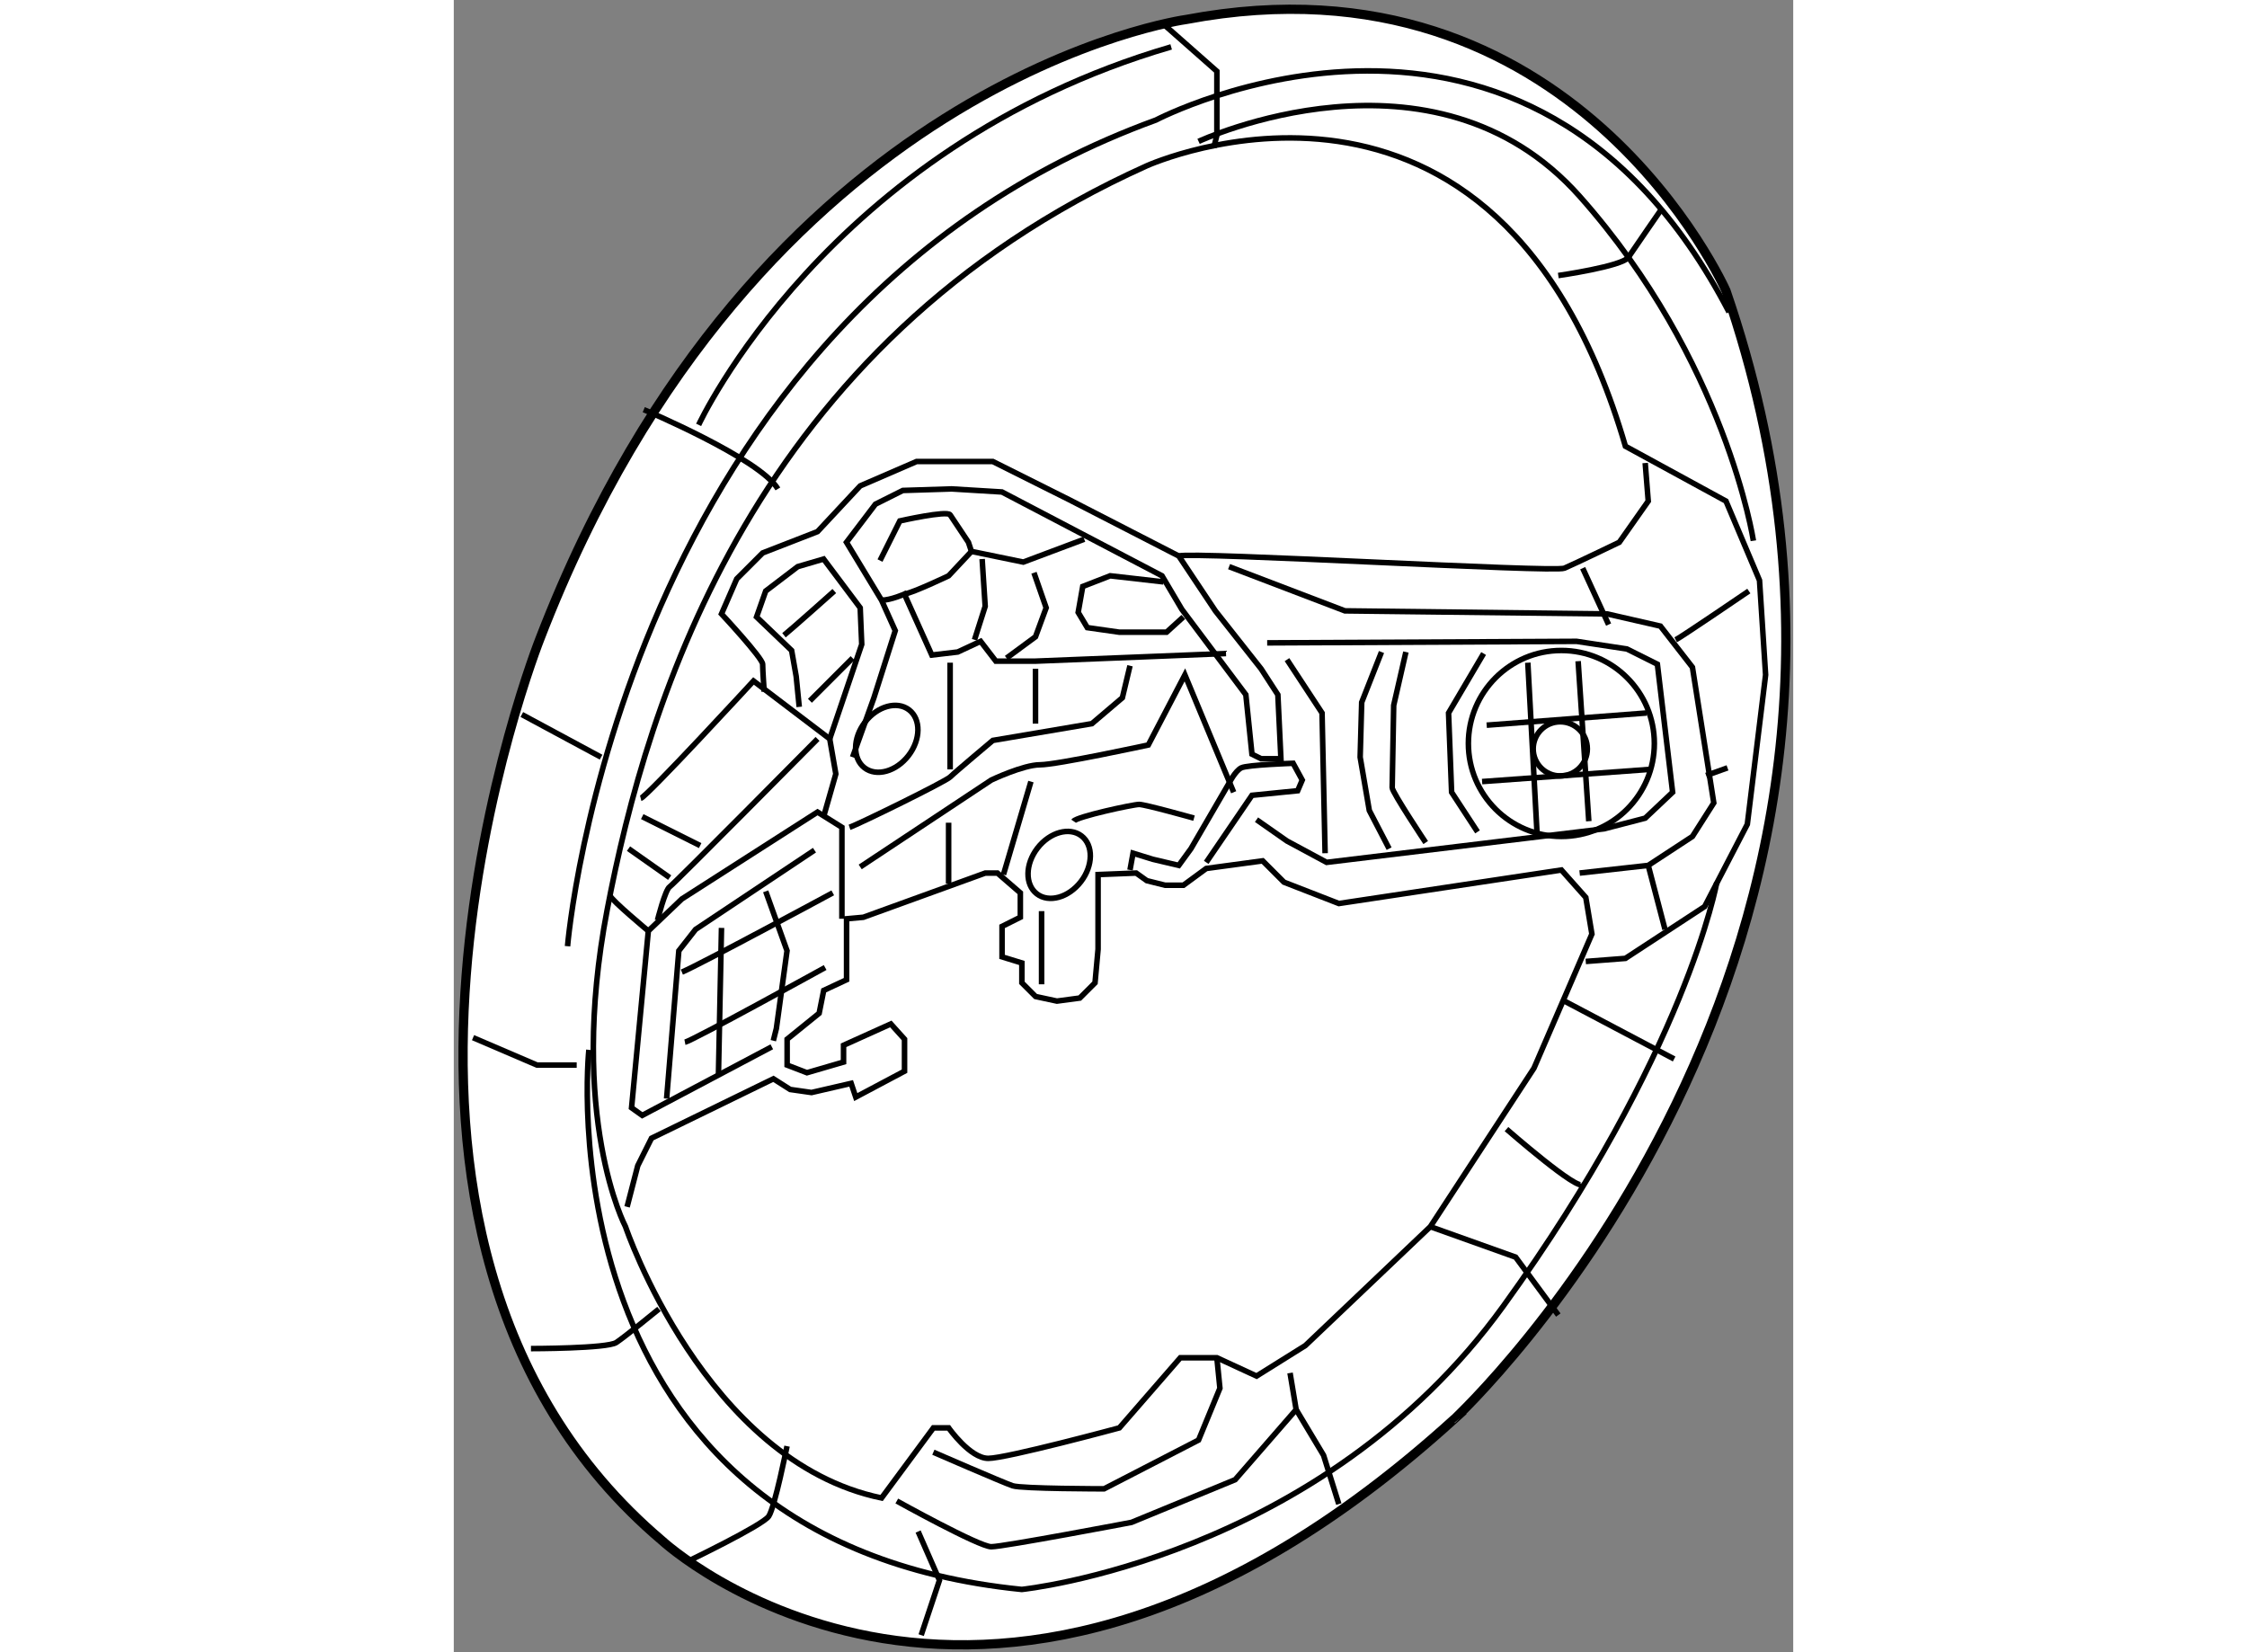 <?xml version="1.0" encoding="utf-8"?>
<!-- Generator: Adobe Illustrator 15.1.0, SVG Export Plug-In . SVG Version: 6.00 Build 0)  -->
<!DOCTYPE svg PUBLIC "-//W3C//DTD SVG 1.1//EN" "http://www.w3.org/Graphics/SVG/1.1/DTD/svg11.dtd">
<svg version="1.1" xmlns="http://www.w3.org/2000/svg" xmlns:xlink="http://www.w3.org/1999/xlink" x="0px" y="0px" width="244.8px"
	 height="180px" viewBox="81.162 11.928 72.443 89.359" enable-background="new 0 0 244.8 180" xml:space="preserve">
	
<rect x="81.162" y="11.928" width="72.443" height="89.359" fill="#808080" stroke="none"/>
	
<g><path fill="#FFFFFF" stroke="#000000" stroke-width="0.5" d="M149.968,27.654c0,0-8.243-18.631-29.183-14.674
			c0,0-23.247,3.132-34.954,33.47c0,0-12.86,32.316,6.595,48.803c0,0,17.642,16.323,42.868-6.595
			C135.294,88.658,162.334,63.597,149.968,27.654z"></path><path fill="none" stroke="#000000" stroke-width="0.3" d="M142.384,63.927l2.144-0.165l4.286-2.803l2.309-4.452l0.989-8.079
			l-0.33-5.111l-1.813-4.287l-5.44-2.968c-6.925-23.742-25.886-15.168-25.886-15.168c-21.269,9.563-27.04,29.018-29.183,40.23
			c-2.144,11.211,0.989,17.147,0.989,17.147s4.287,12.695,13.85,14.674l2.803-3.792h0.825c0,0,1.154,1.649,2.143,1.649
			s7.09-1.649,7.09-1.649l3.297-3.792h1.979l2.144,0.99l2.638-1.649l6.76-6.43l5.606-8.574l3.133-7.254l-0.33-1.979l-1.319-1.484
			l-12.036,1.813l-2.968-1.154l-1.153-1.154l-3.051,0.412l-1.236,0.907h-0.989l-0.989-0.247l-0.577-0.412l-2.061,0.082v4.04
			l-0.165,1.814l-0.824,0.824l-1.236,0.165l-1.154-0.248l-0.742-0.742v-1.072l-1.072-0.33v-1.648l0.989-0.495v-1.319l-1.237-1.071
			h-0.659l-6.595,2.391l-0.907,0.082v3.298l-1.237,0.577l-0.247,1.236l-1.731,1.401v1.402l1.072,0.412l1.979-0.577v-0.907
			l2.556-1.154l0.742,0.824v1.731l-2.638,1.401l-0.248-0.742l-2.144,0.495l-1.154-0.165l-0.907-0.577l-6.595,3.215l-0.742,1.484
			l-0.577,2.226"></path><polyline fill="none" stroke="#000000" stroke-width="0.3" points="98.362,68.543 91.354,72.253 90.777,71.841 91.684,62.278 
			93.498,60.547 100.835,55.848 102.154,56.672 102.154,61.618 		"></polyline><polyline fill="none" stroke="#000000" stroke-width="0.3" points="92.673,71.346 93.333,63.35 94.24,62.195 100.67,57.909 		"></polyline><path fill="none" stroke="#000000" stroke-width="0.3" d="M93.498,64.504c0.989-0.412,8.161-4.287,8.161-4.287"></path><path fill="none" stroke="#000000" stroke-width="0.3" d="M93.663,68.296c0.413-0.083,7.584-4.04,7.584-4.04"></path><polyline fill="none" stroke="#000000" stroke-width="0.3" points="98.032,60.135 99.186,63.35 98.609,67.554 98.444,68.213 		"></polyline><line fill="none" stroke="#000000" stroke-width="0.3" x1="95.641" y1="62.113" x2="95.477" y2="70.027"></line><path fill="none" stroke="#000000" stroke-width="0.3" d="M92.179,61.701c0,0,0.413-1.648,0.66-1.813
			c0.248-0.165,7.997-7.997,7.997-7.997"></path><path fill="none" stroke="#000000" stroke-width="0.3" d="M91.272,55.106c0.33-0.083,6.101-6.348,6.101-6.348l4.122,3.132
			l0.33,1.896l-0.66,2.309"></path><path fill="none" stroke="#000000" stroke-width="0.3" d="M97.95,49.335c0,0-0.083-1.154-0.083-1.484
			c0-0.33-2.226-2.72-2.226-2.72l0.825-1.896l1.401-1.401l2.968-1.154l2.308-2.473l3.05-1.319h4.122l4.122,2.061l5.936,3.05
			l1.979,2.968l2.473,3.133l0.907,1.401l0.165,3.462h-1.072l-0.494-0.247L124,49.5l-3.462-4.617l-1.072-1.813l-8.656-4.534
			l-2.721-0.165l-2.638,0.083l-1.484,0.742l-1.566,2.061l1.896,3.132l0.742,1.649l-1.154,3.627l-1.154,3.215"></path><polyline fill="none" stroke="#000000" stroke-width="0.3" points="99.846,50.16 99.681,48.511 99.434,47.109 97.538,45.296 
			98.032,43.894 99.763,42.575 101.165,42.163 103.143,44.801 103.226,46.779 101.494,51.891 		"></polyline><path fill="none" stroke="#000000" stroke-width="0.3" d="M99.021,46.285c0.413-0.33,2.721-2.391,2.721-2.391"></path><line fill="none" stroke="#000000" stroke-width="0.3" x1="100.423" y1="49.83" x2="102.731" y2="47.521"></line><line fill="none" stroke="#000000" stroke-width="0.3" x1="91.354" y1="56.095" x2="94.487" y2="57.662"></line><path fill="none" stroke="#000000" stroke-width="0.3" d="M89.623,60.382c0.083,0.248,2.061,1.896,2.061,1.896"></path><line fill="none" stroke="#000000" stroke-width="0.3" x1="90.612" y1="57.826" x2="92.838" y2="59.393"></line><path fill="none" stroke="#000000" stroke-width="0.3" d="M104.297,44.389c0.495,0,1.236-0.33,1.236-0.33l1.484,3.297l1.401-0.165
			l1.237-0.577l0.824,1.072h2.144l10.305-0.412"></path><path fill="none" stroke="#000000" stroke-width="0.3" d="M104.215,42.246l1.072-2.144c0,0,2.556-0.577,2.72-0.33
			c0.165,0.247,0.989,1.484,0.989,1.484l0.165,0.495l2.803,0.577l3.298-1.237"></path><path fill="none" stroke="#000000" stroke-width="0.3" d="M105.534,44.059c0.495-0.083,2.391-0.989,2.391-0.989l1.236-1.319"></path><polyline fill="none" stroke="#000000" stroke-width="0.3" points="109.738,42.163 109.903,44.719 109.326,46.532 		"></polyline><polyline fill="none" stroke="#000000" stroke-width="0.3" points="111.057,47.521 112.624,46.367 113.201,44.801 112.541,42.905 
					"></polyline><polyline fill="none" stroke="#000000" stroke-width="0.3" points="119.548,43.399 116.663,43.07 115.179,43.647 114.932,45.048 
			115.426,45.873 117.158,46.12 119.713,46.12 120.62,45.296 		"></polyline><path fill="none" stroke="#000000" stroke-width="0.3" d="M120.373,41.998c0.742-0.247,20.28,0.907,20.857,0.66
			c0.577-0.248,2.968-1.401,2.968-1.401l1.566-2.226l-0.165-2.061"></path><polyline fill="none" stroke="#000000" stroke-width="0.3" points="123.093,42.575 129.358,44.966 143.538,45.131 146.423,45.791 
			148.154,48.016 149.309,55.353 148.154,57.167 145.764,58.733 142.054,59.146 		"></polyline><path fill="none" stroke="#000000" stroke-width="0.3" d="M117.735,58.98l0.165-0.907l1.072,0.33l1.401,0.33l0.66-0.907
			l2.061-3.545c0,0,0.33-0.659,0.66-0.824c0.329-0.165,2.803-0.247,2.803-0.247l0.494,0.907l-0.247,0.577l-2.473,0.248l-2.474,3.627
			"></path><polyline fill="none" stroke="#000000" stroke-width="0.3" points="125.154,46.697 141.889,46.615 144.609,47.027 146.258,47.851 
			147.083,54.776 145.599,56.178 143.373,56.754 128.369,58.568 126.226,57.414 124.577,56.26 		"></polyline><polyline fill="none" stroke="#000000" stroke-width="0.3" points="126.226,47.604 128.122,50.489 128.287,58.074 		"></polyline><polyline fill="none" stroke="#000000" stroke-width="0.3" points="131.337,47.192 130.266,49.912 130.183,52.88 130.678,55.765 
			131.749,57.826 		"></polyline><path fill="none" stroke="#000000" stroke-width="0.3" d="M133.728,57.497c0,0-1.813-2.721-1.813-2.968
			c0-0.248,0.082-4.452,0.082-4.452l0.66-2.885"></path><polyline fill="none" stroke="#000000" stroke-width="0.3" points="136.86,47.274 134.964,50.489 135.129,54.776 136.53,56.919 		
			"></polyline><circle fill="none" stroke="#000000" stroke-width="0.3" cx="141.065" cy="52.138" r="5.029"></circle><circle fill="none" stroke="#000000" stroke-width="0.3" cx="141.006" cy="52.43" r="1.464"></circle><line fill="none" stroke="#000000" stroke-width="0.3" x1="137.025" y1="51.149" x2="145.682" y2="50.489"></line><line fill="none" stroke="#000000" stroke-width="0.3" x1="136.778" y1="54.199" x2="145.846" y2="53.54"></line><line fill="none" stroke="#000000" stroke-width="0.3" x1="139.251" y1="47.769" x2="139.746" y2="56.919"></line><line fill="none" stroke="#000000" stroke-width="0.3" x1="141.972" y1="47.687" x2="142.549" y2="56.342"></line><line fill="none" stroke="#000000" stroke-width="0.3" x1="142.219" y1="42.658" x2="143.62" y2="45.708"></line><path fill="none" stroke="#000000" stroke-width="0.3" d="M147.248,46.532c0.329-0.165,3.957-2.638,3.957-2.638"></path><line fill="none" stroke="#000000" stroke-width="0.3" x1="145.764" y1="58.733" x2="146.671" y2="62.195"></line><line fill="none" stroke="#000000" stroke-width="0.3" x1="148.896" y1="53.869" x2="150.051" y2="53.457"></line><path fill="none" stroke="#000000" stroke-width="0.3" d="M102.566,56.672c0.495-0.165,5.194-2.473,5.441-2.72
			c0.248-0.248,2.309-1.979,2.309-1.979l5.358-0.907l1.648-1.401l0.413-1.731"></path><path fill="none" stroke="#000000" stroke-width="0.3" d="M103.143,58.815l7.09-4.699c0,0,1.731-0.825,2.638-0.825
			c0.907,0,5.854-1.071,5.854-1.071l1.979-3.792l2.638,6.348"></path><path fill="none" stroke="#000000" stroke-width="0.3" d="M107.925,59.722c0-0.33,0-3.297,0-3.297"></path><line fill="none" stroke="#000000" stroke-width="0.3" x1="108.007" y1="47.769" x2="108.007" y2="53.54"></line><line fill="none" stroke="#000000" stroke-width="0.3" x1="112.624" y1="48.099" x2="112.624" y2="51.066"></line><line fill="none" stroke="#000000" stroke-width="0.3" x1="110.892" y1="59.228" x2="112.376" y2="54.199"></line><path fill="none" stroke="#000000" stroke-width="0.3" d="M114.685,56.342c0.165-0.247,3.215-0.907,3.545-0.907
			c0.33,0,2.968,0.742,2.968,0.742"></path><line fill="none" stroke="#000000" stroke-width="0.3" x1="112.953" y1="61.206" x2="112.953" y2="65.163"></line><ellipse transform="matrix(0.792 0.61 -0.61 0.792 59.49 -57.316)" fill="none" stroke="#000000" stroke-width="0.3" cx="113.942" cy="58.733" rx="1.484" ry="1.979"></ellipse><ellipse transform="matrix(0.792 0.61 -0.61 0.792 53.407 -53.038)" fill="none" stroke="#000000" stroke-width="0.3" cx="104.6" cy="51.918" rx="1.484" ry="1.978"></ellipse><path fill="none" stroke="#000000" stroke-width="0.3" d="M88.469,68.708c0,0-2.803,26.545,23.413,29.184
			c0,0,16.157-1.649,26.05-15.334s11.542-22.917,11.542-22.917"></path><path fill="none" stroke="#000000" stroke-width="0.3" d="M105.122,93.109c0,0,4.452,2.474,5.111,2.474
			c0.659,0,7.584-1.319,7.584-1.319l5.606-2.308l3.298-3.792l-0.33-1.979"></path><path fill="none" stroke="#000000" stroke-width="0.3" d="M107.1,90.472c0,0,3.792,1.648,4.287,1.813
			c0.495,0.165,4.946,0.165,4.946,0.165l5.111-2.638l1.154-2.803l-0.165-1.649"></path><path fill="none" stroke="#000000" stroke-width="0.3" d="M87.315,63.103c0,0,2.803-34.13,31.821-44.682
			c0,0,20.115-10.552,30.997,10.387"></path><path fill="none" stroke="#000000" stroke-width="0.3" d="M121.444,19.575c0,0,12.695-5.936,20.609,2.968
			c7.914,8.903,9.398,18.631,9.398,18.631"></path><path fill="none" stroke="#000000" stroke-width="0.3" d="M91.437,34.084c0,0,6.265,2.638,7.254,4.287"></path><polyline fill="none" stroke="#000000" stroke-width="0.3" points="119.631,13.31 122.434,15.783 122.434,19.245 122.269,19.905 
					"></polyline><path fill="none" stroke="#000000" stroke-width="0.3" d="M140.899,26.83c0,0,3.463-0.495,3.793-0.989
			c0.329-0.495,1.813-2.638,1.813-2.638"></path><polyline fill="none" stroke="#000000" stroke-width="0.3" points="82.204,68.049 85.667,69.533 87.81,69.533 		"></polyline><path fill="none" stroke="#000000" stroke-width="0.3" d="M85.336,84.866c0,0,4.122,0,4.617-0.33
			c0.495-0.33,2.308-1.813,2.308-1.813"></path><path fill="none" stroke="#000000" stroke-width="0.3" d="M93.745,96.407c0,0,4.122-1.979,4.452-2.473
			c0.33-0.495,0.989-3.792,0.989-3.792"></path><polyline fill="none" stroke="#000000" stroke-width="0.3" points="106.276,94.759 107.43,97.396 106.441,100.364 		"></polyline><polyline fill="none" stroke="#000000" stroke-width="0.3" points="126.721,88.164 128.204,90.637 129.028,93.274 		"></polyline><polyline fill="none" stroke="#000000" stroke-width="0.3" points="133.975,78.271 138.592,79.92 140.899,83.052 		"></polyline><line fill="none" stroke="#000000" stroke-width="0.3" x1="84.842" y1="50.572" x2="89.129" y2="52.88"></line><path fill="none" stroke="#000000" stroke-width="0.3" d="M94.405,34.908c0,0,6.925-15.003,25.556-20.444"></path><path fill="none" stroke="#000000" stroke-width="0.3" d="M138.097,72.995c0,0,3.957,3.462,4.122,2.967"></path><line fill="none" stroke="#000000" stroke-width="0.3" x1="141.229" y1="66.07" x2="147.165" y2="69.203"></line></g>


</svg>
